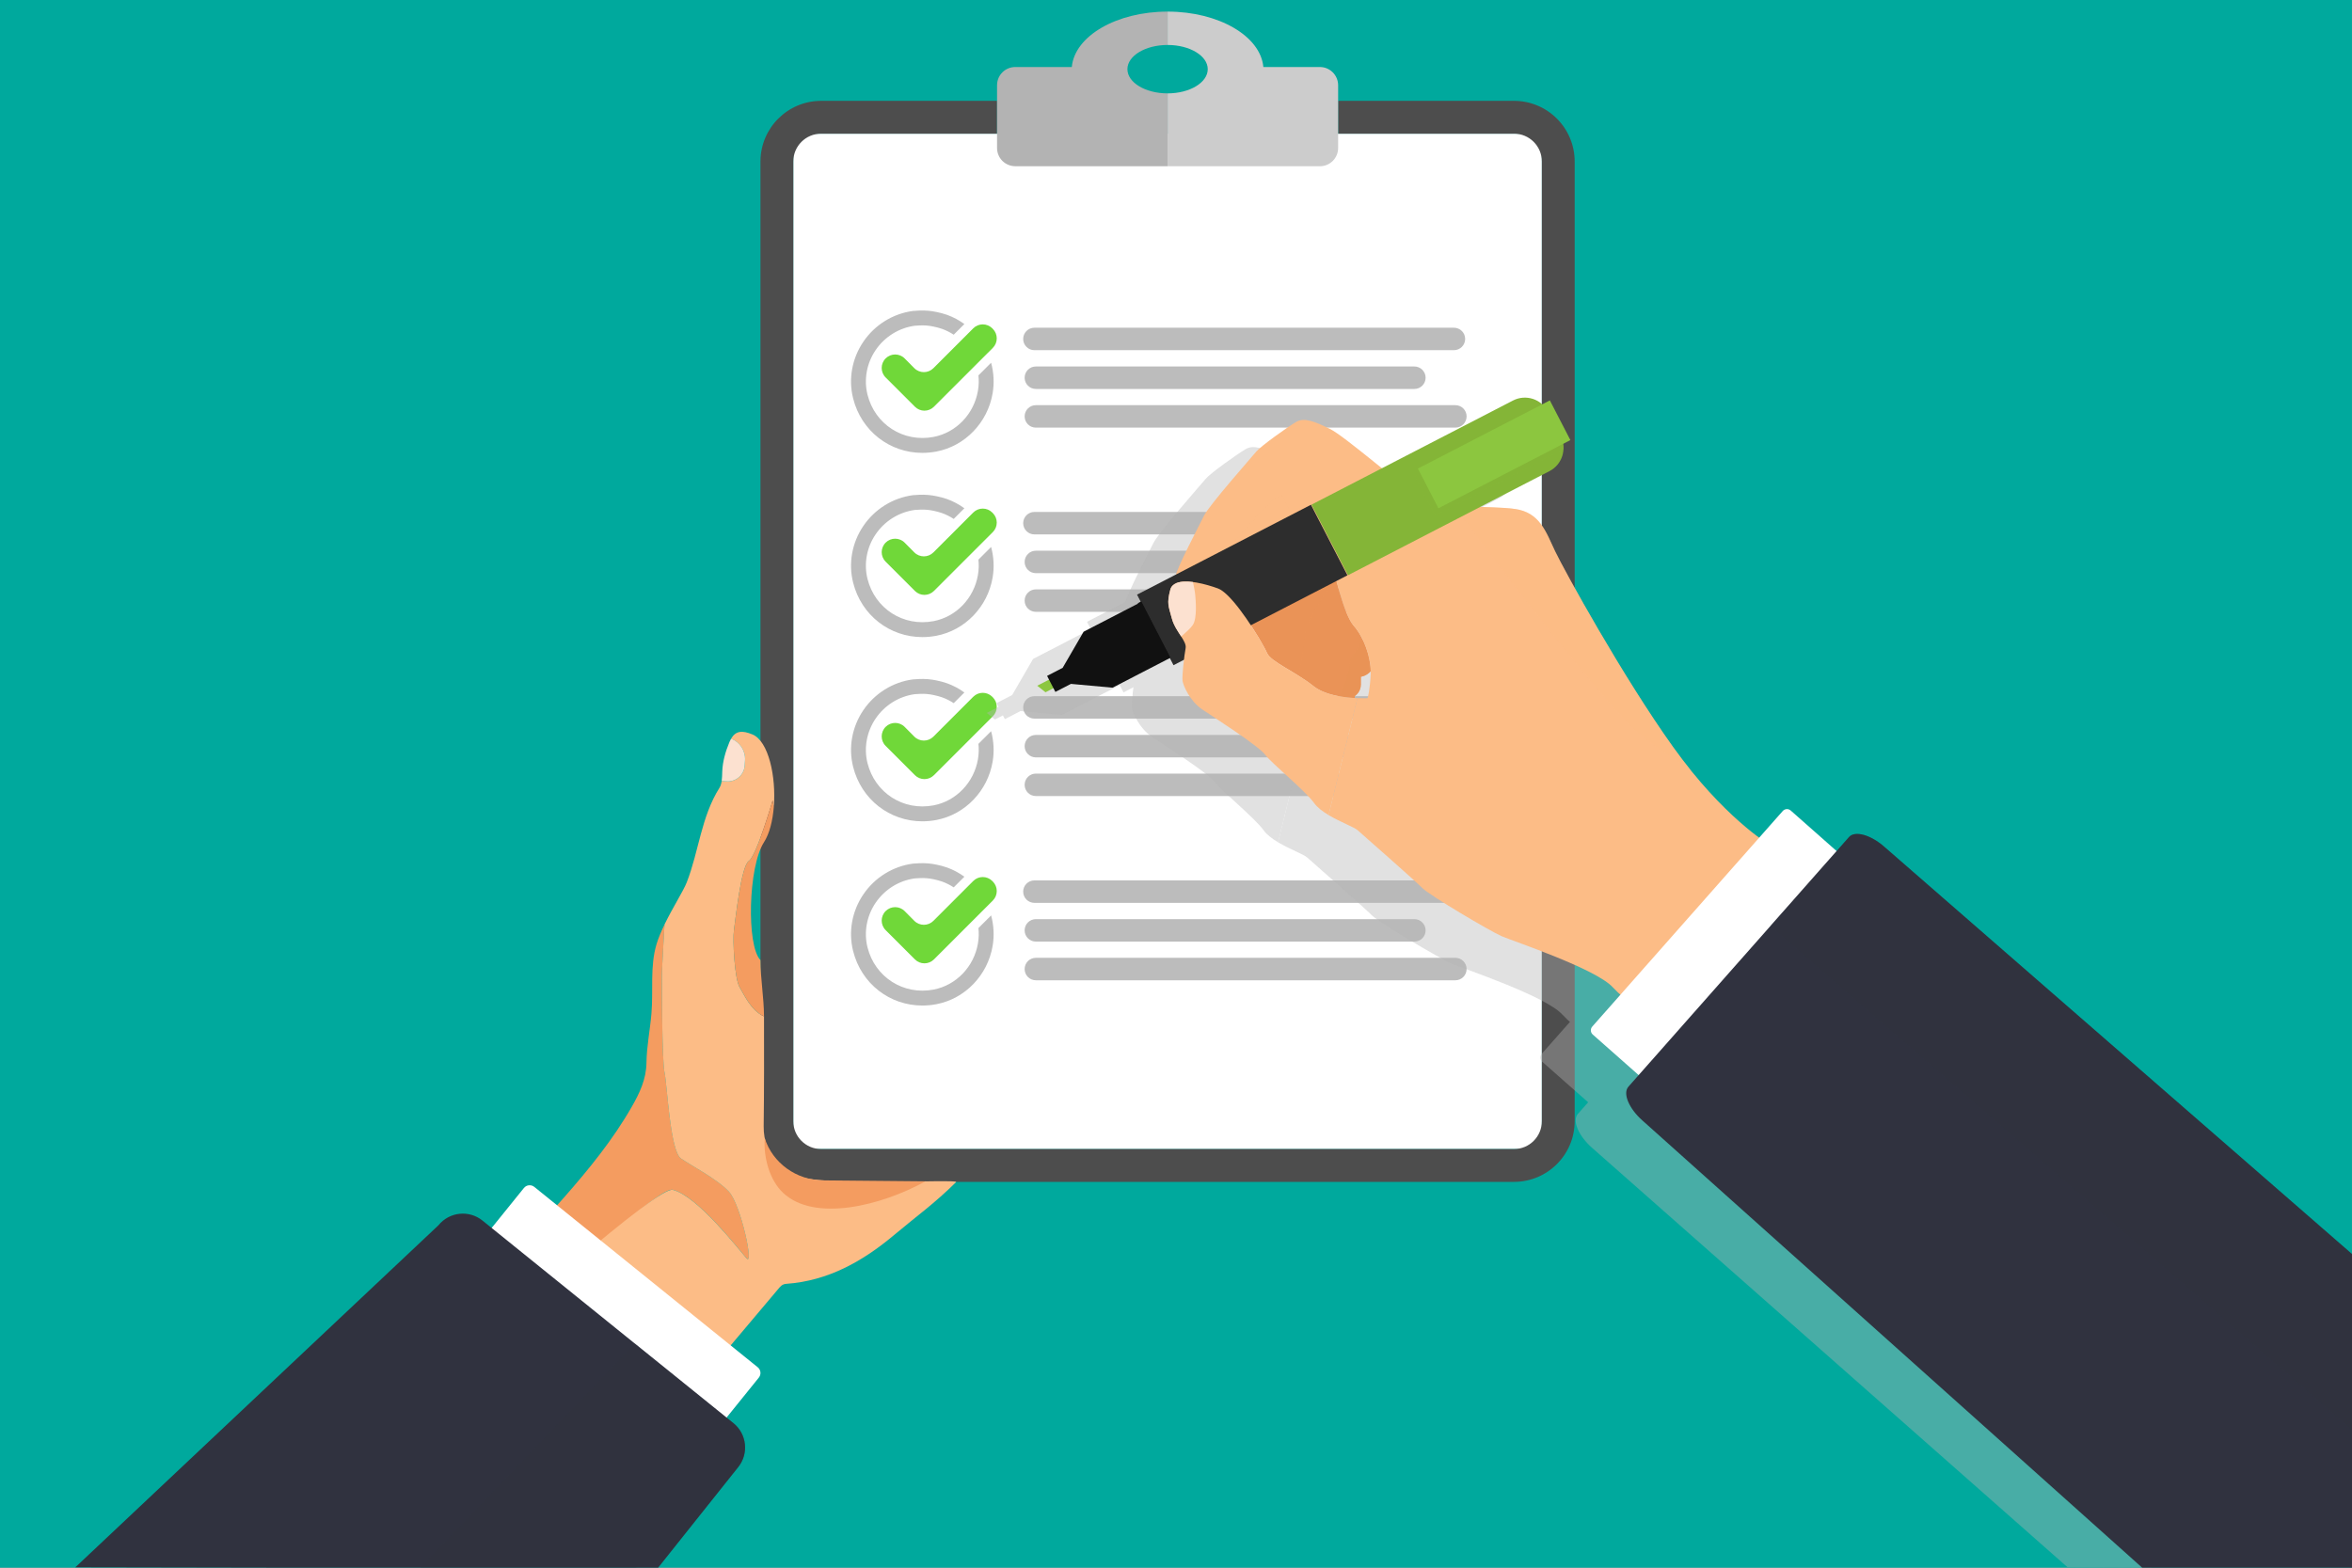<?xml version="1.0" encoding="utf-8"?>
<!-- Generator: Adobe Illustrator 25.0.0, SVG Export Plug-In . SVG Version: 6.00 Build 0)  -->
<svg xmlns="http://www.w3.org/2000/svg" xmlns:xlink="http://www.w3.org/1999/xlink" version="1.1" id="Layer_1" x="0px" y="0px" viewBox="0 0 1200 800" style="enable-background:new 0 0 1200 800;" xml:space="preserve">
<rect x="0" y="0" width="1200" height="800" fill="#808080" stroke="none"/>
<style type="text/css">
	.st0{fill:#00A99D;}
	.st1{fill:#FFFFFF;}
	.st2{fill:#BCBCBC;}
	.st3{fill:#70D839;}
	.st4{fill:#4D4D4D;}
	.st5{fill:none;}
	.st6{fill:#CCCCCC;}
	.st7{fill:#B3B3B3;}
	.st8{fill:#F49C60;}
	.st9{fill:#FCBC86;}
	.st10{fill:#FCE1D0;}
	.st11{fill:#30323F;}
	.st12{opacity:0.3;fill:#30323F;}
	.st13{opacity:0.4;}
	.st14{opacity:0.33;fill:#B3B3B3;}
	.st15{opacity:0.3;fill:#B3B3B3;}
	.st16{opacity:0.4;fill:#B3B3B3;}
	.st17{opacity:0.5;fill:#B3B3B3;}
	.st18{opacity:0.33;fill:#FCBC86;}
	.st19{fill:#EA9357;}
	.st20{opacity:0.3;fill:#EA9357;}
	.st21{opacity:0.4;fill:#EA9357;}
	.st22{opacity:0.5;fill:#FCBC86;}
	.st23{opacity:0.4;fill:#FCBC86;}
	.st24{fill:#84B537;}
	.st25{fill:#2D2D2D;}
	.st26{fill:#8CC63F;}
	.st27{fill:#111111;}
	.st28{opacity:0.8;fill:#84B537;}
</style>
<rect id="XMLID_1_" class="st0" width="1199.98" height="800"/>
<g id="XMLID_84_">
	<path id="XMLID_73_" class="st1" d="M778.21,586.36H413.19c-4.67,0-8.45-3.78-8.45-8.45V76.66c0-4.67,3.78-8.45,8.45-8.45h365.02   c4.67,0,8.45,3.78,8.45,8.45v501.26C786.66,582.58,782.88,586.36,778.21,586.36z"/>
	<g id="XMLID_21_">
		<path id="XMLID_40_" class="st2" d="M499.2,285.58c0.27,2.55,0.2,5.18-0.25,7.82c-2.02,11.9-11.11,21.37-22.64,23.57    c-15.4,2.94-29.89-6.33-33.71-21.57c-1.93-7.71-0.42-16,4.15-22.73c4.63-6.82,11.92-11.35,19.99-12.44    c0.25-0.02,1.22-0.08,2.65-0.15c2.32-0.11,4.64,0.09,6.89,0.58c1.69,0.37,3.07,0.71,4.35,1.17c2.14,0.77,4.13,1.78,5.96,2.98    l5.44-5.44c-2.7-1.96-5.66-3.55-8.82-4.69h0c-1.86-0.67-3.71-1.1-5.31-1.44c-2.9-0.63-5.88-0.88-8.85-0.75    c-1,0.05-2.76,0.13-3.26,0.2c-10.23,1.36-19.46,7.08-25.31,15.71c-5.78,8.52-7.69,19.03-5.23,28.84    c4.21,16.82,18.75,27.87,35.33,27.87c2.36,0,4.75-0.22,7.17-0.68c14.62-2.79,26.16-14.75,28.7-29.76    c0.88-5.19,0.59-10.5-0.78-15.55L499.2,285.58z"/>
		<path id="XMLID_57_" class="st2" d="M741.79,272.71H527.76c-3.16,0-5.73-2.56-5.73-5.73l0,0c0-3.16,2.56-5.73,5.73-5.73h214.04    c3.16,0,5.73,2.56,5.73,5.73v0C747.52,270.15,744.96,272.71,741.79,272.71z"/>
		<path id="XMLID_33_" class="st2" d="M742.54,312.22H528.5c-3.16,0-5.73-2.56-5.73-5.73v0c0-3.16,2.56-5.73,5.73-5.73h214.04    c3.16,0,5.73,2.56,5.73,5.73v0C748.27,309.66,745.7,312.22,742.54,312.22z"/>
		<path id="XMLID_56_" class="st2" d="M721.63,292.49H528.5c-3.16,0-5.73-2.56-5.73-5.73l0,0c0-3.16,2.56-5.73,5.73-5.73h193.12    c3.16,0,5.73,2.56,5.73,5.73l0,0C727.35,289.92,724.79,292.49,721.63,292.49z"/>
		<path id="XMLID_75_" class="st3" d="M506.26,261.55c-2.68-2.68-7.02-2.68-9.7,0c-6.72,6.73-13.51,13.52-20.34,20.35    c-2.69,2.69-7.06,2.68-9.74-0.02c-1.65-1.67-3.29-3.32-4.91-4.95c-2.67-2.69-7.01-2.7-9.7-0.03c-2.69,2.68-2.71,7.03-0.02,9.72    c4.97,4.97,9.98,9.98,14.95,14.95c2.68,2.68,7.02,2.68,9.7,0l30.04-30.03c2.69-2.69,2.68-7.03,0-9.71L506.26,261.55z"/>
	</g>
	<g id="XMLID_34_">
		<path id="XMLID_47_" class="st2" d="M499.2,379.59c0.27,2.55,0.2,5.18-0.25,7.82c-2.02,11.9-11.11,21.37-22.64,23.57    c-15.4,2.94-29.89-6.33-33.71-21.57c-1.93-7.71-0.42-16,4.15-22.73c4.63-6.82,11.92-11.35,19.99-12.44    c0.25-0.02,1.22-0.08,2.65-0.15c2.32-0.11,4.64,0.09,6.89,0.58c1.69,0.37,3.07,0.71,4.35,1.17c2.14,0.77,4.13,1.78,5.96,2.98    l5.44-5.44c-2.7-1.96-5.66-3.55-8.82-4.69h0c-1.86-0.67-3.71-1.1-5.31-1.44c-2.9-0.63-5.88-0.88-8.85-0.75    c-1,0.05-2.76,0.13-3.26,0.2c-10.23,1.36-19.46,7.08-25.31,15.71c-5.78,8.52-7.69,19.03-5.23,28.84    c4.21,16.82,18.75,27.87,35.33,27.87c2.36,0,4.75-0.22,7.17-0.68c14.62-2.79,26.16-14.75,28.7-29.76    c0.88-5.19,0.59-10.5-0.78-15.55L499.2,379.59z"/>
		<path id="XMLID_46_" class="st2" d="M741.79,366.72H527.76c-3.16,0-5.73-2.56-5.73-5.73l0,0c0-3.16,2.56-5.73,5.73-5.73h214.04    c3.16,0,5.73,2.56,5.73,5.73v0C747.52,364.16,744.96,366.72,741.79,366.72z"/>
		<path id="XMLID_45_" class="st2" d="M742.54,406.23H528.5c-3.16,0-5.73-2.56-5.73-5.73v0c0-3.16,2.56-5.73,5.73-5.73h214.04    c3.16,0,5.73,2.56,5.73,5.73v0C748.27,403.67,745.7,406.23,742.54,406.23z"/>
		<path id="XMLID_44_" class="st2" d="M721.63,386.5H528.5c-3.16,0-5.73-2.56-5.73-5.73l0,0c0-3.16,2.56-5.73,5.73-5.73h193.12    c3.16,0,5.73,2.56,5.73,5.73l0,0C727.35,383.93,724.79,386.5,721.63,386.5z"/>
		<path id="XMLID_43_" class="st3" d="M506.26,355.56c-2.68-2.68-7.02-2.68-9.7,0c-6.72,6.73-13.51,13.52-20.34,20.35    c-2.69,2.69-7.06,2.68-9.74-0.02c-1.65-1.67-3.29-3.32-4.91-4.95c-2.67-2.69-7.01-2.7-9.7-0.03c-2.69,2.68-2.71,7.03-0.02,9.72    c4.97,4.97,9.98,9.98,14.95,14.95c2.68,2.68,7.02,2.68,9.7,0l30.04-30.03c2.69-2.69,2.68-7.03,0-9.71L506.26,355.56z"/>
	</g>
	<g id="XMLID_48_">
		<path id="XMLID_67_" class="st2" d="M499.2,191.57c0.27,2.55,0.2,5.18-0.25,7.82c-2.02,11.9-11.11,21.37-22.64,23.57    c-15.4,2.94-29.89-6.33-33.71-21.57c-1.93-7.71-0.42-16,4.15-22.73c4.63-6.82,11.92-11.35,19.99-12.44    c0.25-0.02,1.22-0.08,2.65-0.15c2.32-0.11,4.64,0.09,6.89,0.58c1.69,0.37,3.07,0.71,4.35,1.17c2.14,0.77,4.13,1.78,5.96,2.98    l5.44-5.44c-2.7-1.96-5.66-3.55-8.82-4.69h0c-1.86-0.67-3.71-1.1-5.31-1.44c-2.9-0.63-5.88-0.88-8.85-0.75    c-1,0.05-2.76,0.13-3.26,0.2c-10.23,1.36-19.46,7.08-25.31,15.71c-5.78,8.52-7.69,19.03-5.23,28.84    c4.21,16.82,18.75,27.87,35.33,27.87c2.36,0,4.75-0.22,7.17-0.68c14.62-2.79,26.16-14.75,28.7-29.76    c0.88-5.19,0.59-10.5-0.78-15.55L499.2,191.57z"/>
		<path id="XMLID_60_" class="st2" d="M741.79,178.7H527.76c-3.16,0-5.73-2.56-5.73-5.73v0c0-3.16,2.56-5.73,5.73-5.73h214.04    c3.16,0,5.73,2.56,5.73,5.73v0C747.52,176.14,744.96,178.7,741.79,178.7z"/>
		<path id="XMLID_58_" class="st2" d="M742.54,218.22H528.5c-3.16,0-5.73-2.56-5.73-5.73l0,0c0-3.16,2.56-5.73,5.73-5.73h214.04    c3.16,0,5.73,2.56,5.73,5.73l0,0C748.27,215.65,745.7,218.22,742.54,218.22z"/>
		<path id="XMLID_55_" class="st2" d="M721.63,198.48H528.5c-3.16,0-5.73-2.56-5.73-5.73v0c0-3.16,2.56-5.73,5.73-5.73h193.12    c3.16,0,5.73,2.56,5.73,5.73v0C727.35,195.91,724.79,198.48,721.63,198.48z"/>
		<path id="XMLID_49_" class="st3" d="M506.26,167.54c-2.68-2.68-7.02-2.68-9.7,0c-6.72,6.73-13.51,13.52-20.34,20.35    c-2.69,2.69-7.06,2.68-9.74-0.02c-1.65-1.67-3.29-3.32-4.91-4.95c-2.67-2.69-7.01-2.7-9.7-0.03c-2.69,2.68-2.71,7.03-0.02,9.72    c4.97,4.97,9.98,9.98,14.95,14.95c2.68,2.68,7.02,2.68,9.7,0l30.04-30.03c2.69-2.69,2.68-7.03,0-9.71L506.26,167.54z"/>
	</g>
	<g id="XMLID_76_">
		<path id="XMLID_83_" class="st2" d="M499.2,473.6c0.27,2.55,0.2,5.18-0.25,7.82c-2.02,11.9-11.11,21.37-22.64,23.57    c-15.4,2.94-29.89-6.33-33.71-21.57c-1.93-7.71-0.42-16,4.15-22.73c4.63-6.82,11.92-11.35,19.99-12.44    c0.25-0.02,1.22-0.08,2.65-0.15c2.32-0.11,4.64,0.09,6.89,0.58c1.69,0.37,3.07,0.71,4.35,1.17c2.14,0.77,4.13,1.78,5.96,2.98    l5.44-5.44c-2.7-1.96-5.66-3.55-8.82-4.69h0c-1.86-0.67-3.71-1.1-5.31-1.44c-2.9-0.63-5.88-0.88-8.85-0.75    c-1,0.05-2.76,0.13-3.26,0.2c-10.23,1.36-19.46,7.08-25.31,15.71c-5.78,8.52-7.69,19.03-5.23,28.84    c4.21,16.82,18.75,27.87,35.33,27.87c2.36,0,4.75-0.22,7.17-0.68c14.62-2.79,26.16-14.75,28.7-29.76    c0.88-5.19,0.59-10.5-0.78-15.55L499.2,473.6z"/>
		<path id="XMLID_82_" class="st2" d="M741.79,460.73H527.76c-3.16,0-5.73-2.56-5.73-5.73v0c0-3.16,2.56-5.73,5.73-5.73h214.04    c3.16,0,5.73,2.56,5.73,5.73v0C747.52,458.16,744.96,460.73,741.79,460.73z"/>
		<path id="XMLID_81_" class="st2" d="M742.54,500.24H528.5c-3.16,0-5.73-2.56-5.73-5.73v0c0-3.16,2.56-5.73,5.73-5.73h214.04    c3.16,0,5.73,2.56,5.73,5.73v0C748.27,497.68,745.7,500.24,742.54,500.24z"/>
		<path id="XMLID_80_" class="st2" d="M721.63,480.5H528.5c-3.16,0-5.73-2.56-5.73-5.73l0,0c0-3.16,2.56-5.73,5.73-5.73h193.12    c3.16,0,5.73,2.56,5.73,5.73l0,0C727.35,477.94,724.79,480.5,721.63,480.5z"/>
		<path id="XMLID_79_" class="st3" d="M506.26,449.57c-2.68-2.68-7.02-2.68-9.7,0c-6.72,6.73-13.51,13.52-20.34,20.35    c-2.69,2.69-7.06,2.68-9.74-0.02c-1.65-1.67-3.29-3.32-4.91-4.95c-2.67-2.69-7.01-2.7-9.7-0.03c-2.69,2.68-2.71,7.03-0.02,9.72    c4.97,4.97,9.98,9.98,14.95,14.95c2.68,2.68,7.02,2.68,9.7,0l30.04-30.03c2.69-2.69,2.68-7.03,0-9.71L506.26,449.57z"/>
	</g>
	<path id="XMLID_28_" class="st4" d="M772.42,51.46h-89.71v16.75h89.71c7.86,0,14.24,6.37,14.24,14.24v489.68   c0,7.86-6.37,14.24-14.24,14.24H418.98c-7.86,0-14.24-6.37-14.24-14.24V82.45c0-7.86,6.37-14.24,14.24-14.24h89.71V51.46h-89.71   c-17.11,0-30.99,13.87-30.99,30.99v489.68c0,17.11,13.87,30.99,30.99,30.99h353.44c17.11,0,30.99-13.87,30.99-30.99V82.45   C803.41,65.33,789.53,51.46,772.42,51.46z"/>
	<g id="XMLID_22_">
		<path id="XMLID_31_" class="st5" d="M575.21,35.3c0,6.82,9.17,12.35,20.49,12.35V22.96C584.38,22.96,575.21,28.49,575.21,35.3z"/>
		<path id="XMLID_32_" class="st5" d="M616.19,35.3c0-6.82-9.17-12.35-20.49-12.35v24.69C607.02,47.65,616.19,42.12,616.19,35.3z"/>
		<path id="XMLID_70_" class="st6" d="M673.42,34.2h-28.85c-1.43-15.76-22.75-28.28-48.86-28.28v17.03    c11.32,0,20.49,5.53,20.49,12.35c0,6.82-9.17,12.35-20.49,12.35v37.18h77.72c5.13,0,9.29-4.16,9.29-9.29V43.5    C682.71,38.37,678.55,34.2,673.42,34.2z"/>
		<path id="XMLID_85_" class="st7" d="M575.21,35.3c0-6.82,9.17-12.35,20.49-12.35V5.92c-26.11,0-47.44,12.52-48.86,28.28h-28.85    c-5.13,0-9.29,4.16-9.29,9.29v32.04c0,5.13,4.16,9.29,9.29,9.29h77.72V47.65C584.38,47.65,575.21,42.12,575.21,35.3z"/>
	</g>
</g>
<g id="XMLID_92_">
	<path id="XMLID_106_" class="st8" d="M343.29,607.16c12.62,3.15,33.72,30.57,37.61,34.94c3.88,4.37-2.91-27.42-8.98-33.97   c-6.07-6.55-18.92-13.1-24.5-16.98c-5.58-3.88-7.04-38.09-8.36-43.84c-1.32-5.75-1.35-45.45-1.35-49.33   c0-3.88,1.35-26.25,1.35-26.25c-1.65,3.39-3.11,6.82-4.08,10.04c-3.44,11.38-1.6,23.72-2.62,35.56c-0.71,8.32-2.42,16.6-2.53,24.92   c-0.11,8.49-3.51,15.56-7.46,22.47c-9.64,16.88-21.87,31.86-34.66,46.43c-23.36,26.61-49.44,50.41-75.78,73.95   c-1.95,1.74-2.34,3.53-2.32,5.87c0.07,8.2,0.26,16.41-0.08,24.59c-0.18,4.39,1.16,5.61,5.58,5.58c1.16-0.01,2.31-0.01,3.47-0.02   C260.42,678.52,334.31,604.91,343.29,607.16z"/>
	<path id="XMLID_104_" class="st9" d="M414.6,601.83c-14.8-1.78-25.16-12.14-24.97-27.1c0.24-18.7,0.21-37.4,0.17-56.1   c-6.71-2.77-10.64-12.01-12.43-14.82c-2.55-4-3.64-24.02-2.91-29.11s3.64-32.75,7.57-35.3c3.93-2.55,12.17-30.93,12.17-30.93   s0.22,1.2,0.6,3.35c1.25-15.52-2.68-33.61-10.88-37.02c-5.18-2.16-8.56-1.93-10.91,2.15c4.44,1.7,7.45,6.14,7.11,11.13l-0.17,2.61   c-0.32,4.77-4.44,8.38-9.21,8.06l-2.54-0.17c-0.18,1.26-0.5,2.45-1.11,3.42c-9.35,14.82-10.52,32.38-16.69,48.22   c-1.71,4.4-7.15,12.87-11.36,21.53c0,0-1.35,22.37-1.35,26.25c0,3.88,0.03,43.58,1.35,49.33c1.32,5.75,2.78,39.95,8.36,43.84   c5.58,3.88,18.44,10.43,24.5,16.98c6.07,6.55,12.86,38.33,8.98,33.97c-3.88-4.37-24.99-31.78-37.61-34.94   c-7.53-1.88-83.82,65.06-132.95,111.87v32.36h112.19c11.63-15.96,23.34-32.74,24.63-34.29c16.45-19.73,33.08-39.31,49.61-58.97   c1.21-1.44,2.17-2.85,4.37-3c21.39-1.5,39.08-11.51,55.01-24.88c11.94-10.02,20.68-16.12,31.78-27.14   C485.5,601.83,437.89,604.62,414.6,601.83z"/>
	<path id="XMLID_102_" class="st8" d="M382.03,439.39c-3.93,2.55-6.84,30.21-7.57,35.3s0.36,25.11,2.91,29.11   c1.79,2.81,5.72,12.06,12.43,14.82c-0.02-9.23-1.81-19.44-1.81-28.67c-7.19-7.39-6.25-47.65,1.77-60.11   c2.82-4.38,4.47-10.94,5.04-18.04c-0.38-2.15-0.6-3.35-0.6-3.35S385.96,436.84,382.03,439.39z"/>
	<path id="XMLID_100_" class="st10" d="M379.95,390.67l0.17-2.61c0.33-4.99-2.68-9.43-7.11-11.13c-0.3,0.52-0.59,1.11-0.86,1.76   c-1.99,4.84-3.46,9.79-3.66,15.1c-0.06,1.53-0.06,3.21-0.28,4.77l2.54,0.17C375.51,399.04,379.64,395.44,379.95,390.67z"/>
	<path id="XMLID_109_" class="st8" d="M390.19,580.9c-0.74,9.74,2.49,21.4,9.37,27.84c16.06,15.05,50.03,6.56,72.62-5.9l-52.04-0.48   C406.32,602.36,394.18,593.39,390.19,580.9z"/>
	<g id="XMLID_74_">
		<path id="XMLID_91_" class="st1" d="M246.12,632.48l119.85,96.77L387.16,703c1.3-1.61,1.05-3.98-0.56-5.28l-114.01-92.05    c-1.61-1.3-3.98-1.05-5.28,0.56L246.12,632.48z"/>
		<path id="XMLID_7_" class="st11" d="M374.21,726.25L246.17,622.87c-6.87-5.55-16.93-4.47-22.48,2.4L38.43,799.81L145.1,800h190.69    l40.81-51.27C382.15,741.86,381.08,731.79,374.21,726.25z"/>
		<path id="XMLID_78_" class="st12" d="M374.21,726.25l-50.34-40.65L214.31,800h109.86l14.38-3.99l38.06-47.29    C382.15,741.86,381.08,731.79,374.21,726.25z"/>
	</g>
</g>
<g id="XMLID_18_" class="st13">
	<path id="XMLID_41_" class="st14" d="M608.82,327.68c5.73,8,10.83,16.96,11.85,19.43c1.84,4.45,14.64,9.64,23.69,16.87   c5.59,4.46,14.82,5.77,21.06,6.12c0.04-0.67,0.04-1.05,0.04-1.05s3.08-1.88,3.08-5.86c0-3.98,0-3.98,0-3.98s2.68-0.21,5.03-2.81   c-0.11-7.61-3.56-17.37-8.64-23.15c-5.34-6.07-9.73-27.43-12.19-34.8c-2.46-7.37-3.19-8.24-8.85-11.79s-5.51-4.92-5.51-4.92   s-11.61,7.93-14.7,9.7c-0.28,0.16-0.58,0.38-0.9,0.64c-3.81,8.64-7.14,16.47-7.59,18.34C614.58,313,611.52,320.54,608.82,327.68z"/>
	<path id="XMLID_39_" class="st15" d="M664.93,333.25c-3.57-4.06-6.71-14.94-9.14-23.91c-1.92,2.4-4.03,5.2-6.28,8.63   c-4.23,6.43-7.07,12.17-8.87,16.19c-0.33,3.73-0.97,9.15-2.31,15.6c-0.7,3.36-1.3,6.26-1.87,8.76c2.71,1.69,5.45,3.5,7.9,5.46   c5.59,4.46,14.82,5.77,21.06,6.12c0.04-0.67,0.04-1.05,0.04-1.05s3.08-1.88,3.08-5.86c0-3.98,0-3.98,0-3.98s2.68-0.21,5.03-2.81   C673.46,348.79,670.01,339.02,664.93,333.25z"/>
	<path id="XMLID_38_" class="st16" d="M669.51,340.36c-2.09,3.27-4.19,6.54-6.28,9.82c-0.35,2.72-1,6.4-2.36,10.6   c-1.27,3.91-2.57,6.51-3.53,8.38c2.89,0.54,5.7,0.81,8.09,0.94c0.04-0.67,0.04-1.05,0.04-1.05s3.08-1.88,3.08-5.86   c0-3.98,0-3.98,0-3.98s2.68-0.21,5.03-2.81C673.5,351.4,671.98,345.48,669.51,340.36z"/>
	<path id="XMLID_37_" class="st7" d="M876.58,444.66c0,0-23.06-13.72-48.73-49.58c-25.67-35.86-55.55-90.14-60.2-99.89   c-4.64-9.75-7.71-19.81-20.55-21.59c-12.84-1.78-37.98,0.08-47.86-5.73c-9.88-5.81-38.6-31.27-46.55-35.15   c-7.95-3.88-13.07-5.86-17.03-3.59c-3.97,2.27-18.18,12.39-20.53,15.25c-2.34,2.86-23.95,27.27-26.6,32.65   c-2.66,5.38-13.75,26.48-14.43,30.61c-0.13,0.81,0,2.17,0.39,3.78c5.12-2.09,14.92,0.49,21.13,2.75c1.43,0.52,3.08,1.75,4.83,3.43   c7.2-5.95,11.48-12.32,12.67-13.74c1.6-1.91,7.48-10.66,10.56-12.42c3.09-1.77,14.7-9.7,14.7-9.7s-0.15,1.37,5.51,4.92   c5.66,3.55,6.39,4.42,8.85,11.79c2.46,7.37,6.84,28.73,12.19,34.8c5.34,6.07,8.89,16.56,8.64,24.31c-0.25,7.75-1.57,12.6-1.57,12.6   s-2.08,0.12-5.19,0l-14.75,59.65c5.99,3.57,13.08,6.16,14.84,7.74c2.63,2.35,29.43,25.87,33.05,29.54   c3.62,3.66,34.44,21.95,40.5,24.57c6.06,2.62,48.25,16.63,56.74,26.16c8.5,9.53,88.55,74.19,87.52,71.97   C883.69,587.56,876.58,444.66,876.58,444.66z"/>
	<path id="XMLID_36_" class="st17" d="M603.61,290.29c-4.59,3.87-11.86,21.1-11.47,22.71c4.71,1.36,6.57,2.92,8.32,4.6   c7.2-5.95,11.48-12.32,12.67-13.74c1.6-1.91,7.48-10.66,10.56-12.42c2.62-1.5,12.12-7.94,14.7-9.7c-3.76-5.67-7.08-7.07-8.82-13.47   C627.46,260.54,609.94,284.95,603.61,290.29z"/>
	<path id="XMLID_35_" class="st16" d="M767.66,295.19c-4.64-9.75-7.71-19.81-20.55-21.59c-11.66-1.62-33.47-0.23-44.77-4.32   c1.48,1.28,3.02,2.42,4.44,3.09c5.14,2.44,11.78,1.92,17.58,10.54s66.81,88.72,86.17,105.41c6.11,5.27,15.77,11.83,26.12,18.35   c-2.87-3.57-5.81-7.43-8.79-11.59C802.18,359.21,772.3,304.94,767.66,295.19z"/>
	<g id="XMLID_19_">
		<polygon id="XMLID_20_" class="st7" points="527.1,336.25 516.41,354.68 508.46,358.79 509.45,360.7 503.44,363.81 507.66,367.15     511.71,365.06 512.69,366.98 520.64,362.87 541.86,364.81 571.3,349.59 556.53,321.03   "/>
		<path id="XMLID_29_" class="st7" d="M775.54,238.75l-10.47-20.26l-3.74,1.94c-3.96-3.76-10.02-4.8-15.15-2.15l-102.8,53.14    L554.6,317.3l18.62,36.02l88.77-45.89l102.8-53.14c5.13-2.65,7.78-8.2,7-13.6L775.54,238.75z"/>
	</g>
	<path id="XMLID_26_" class="st7" d="M644.36,363.98c-9.05-7.23-21.85-12.42-23.69-16.87c-1.52-3.66-12.02-21.64-20.22-29.51   c-1.75-1.68-3.4-2.91-4.83-3.43c-6.21-2.26-16.01-4.84-21.13-2.75c-1.59,0.65-2.73,1.74-3.17,3.43c-1.87,7.16-0.9,8.24,0.83,14.74   c1.73,6.5,7.69,11.4,6.99,15.08c-0.7,3.68-1.93,14.21-1.57,16.69c0.37,2.48,3.76,10.25,9.91,14.46s28.56,18.41,32.24,23.21   c3.68,4.8,20.12,17.98,25.05,24.75c1.64,2.25,4.34,4.26,7.31,6.03l14.75-59.65C660.64,369.93,650.39,368.79,644.36,363.98z"/>
	<path id="XMLID_25_" class="st7" d="M584.06,317.54c-0.12-1.51-0.66-4.27-1.16-6.65c-3.23-0.41-6.24-0.36-8.41,0.52   c-1.58,0.65-2.73,1.74-3.17,3.43c-1.87,7.16-0.9,8.24,0.83,14.74c0.92,3.47,3.05,6.48,4.73,9.1c2.5-2.12,4.95-4.37,5.92-5.83   c1.22-1.83,1.57-5.15,1.6-8.32C584.41,321.69,584.17,318.97,584.06,317.54z"/>
	<path id="XMLID_89_" class="st7" d="M1054.9,549.12L935.67,446.04c-6.97-6.16-15.05-8.41-18.04-5.03l-6.35,7.18l-23.42-20.69   c-1.19-1.05-3.01-0.94-4.06,0.25l-97.19,110.01c-1.05,1.19-0.94,3.01,0.25,4.06l23.42,20.69l-5.24,5.93   c-2.99,3.38,0.24,11.12,7.21,17.28l242.64,214.09l42.74,0.19L1054.9,549.12z"/>
</g>
<g id="XMLID_2_">
	<path id="XMLID_105_" class="st18" d="M634.59,313.8c5.73,8,10.83,16.96,11.85,19.43c1.84,4.45,14.64,9.64,23.69,16.87   c5.59,4.46,14.82,5.77,21.06,6.12c0.04-0.67,0.04-1.05,0.04-1.05s3.08-1.88,3.08-5.86c0-3.98,0-3.98,0-3.98s2.68-0.21,5.03-2.81   c-0.11-7.61-3.56-17.37-8.64-23.15c-5.34-6.07-9.73-27.43-12.19-34.8c-2.46-7.37-3.19-8.24-8.85-11.79s-5.51-4.92-5.51-4.92   s-11.61,7.93-14.7,9.7c-0.28,0.16-0.58,0.38-0.9,0.64c-3.81,8.64-7.14,16.47-7.59,18.34C640.35,299.12,637.29,306.65,634.59,313.8z   "/>
	<path id="XMLID_97_" class="st19" d="M634.59,313.8c5.73,8,10.83,16.96,11.85,19.43c1.84,4.45,14.64,9.64,23.69,16.87   c5.59,4.46,14.82,5.77,21.06,6.12c0.04-0.67,0.04-1.05,0.04-1.05s3.08-1.88,3.08-5.86c0-3.98,0-3.98,0-3.98s2.68-0.21,5.03-2.81   c-0.11-7.61-3.56-17.37-8.64-23.15c-5.34-6.07-9.73-27.43-12.19-34.8c-2.46-7.37-3.19-8.24-8.85-11.79s-5.51-4.92-5.51-4.92   s-11.61,7.93-14.7,9.7c-0.28,0.16-0.58,0.38-0.9,0.64c-3.81,8.64-7.14,16.47-7.59,18.34C640.35,299.12,637.29,306.65,634.59,313.8z   "/>
	<path id="XMLID_50_" class="st20" d="M690.7,319.37c-3.57-4.06-6.71-14.94-9.14-23.91c-1.92,2.4-4.03,5.2-6.28,8.63   c-4.23,6.43-7.07,12.17-8.87,16.19c-0.33,3.73-0.97,9.15-2.31,15.6c-0.7,3.36-1.3,6.26-1.87,8.76c2.71,1.69,5.45,3.5,7.9,5.46   c5.59,4.46,14.82,5.77,21.06,6.12c0.04-0.67,0.04-1.05,0.04-1.05s3.08-1.88,3.08-5.86c0-3.98,0-3.98,0-3.98s2.68-0.21,5.03-2.81   C699.23,334.91,695.78,325.14,690.7,319.37z"/>
	<path id="XMLID_52_" class="st21" d="M695.28,326.48c-2.09,3.27-4.19,6.54-6.28,9.82c-0.35,2.72-1,6.4-2.36,10.6   c-1.27,3.91-2.57,6.51-3.53,8.38c2.89,0.54,5.7,0.81,8.09,0.94c0.04-0.67,0.04-1.05,0.04-1.05s3.08-1.88,3.08-5.86   c0-3.98,0-3.98,0-3.98s2.68-0.21,5.03-2.81C699.27,337.52,697.75,331.6,695.28,326.48z"/>
	<path id="XMLID_72_" class="st9" d="M902.35,430.78c0,0-23.06-13.72-48.73-49.58c-25.67-35.86-55.55-90.14-60.2-99.89   c-4.64-9.75-7.71-19.81-20.55-21.59c-12.84-1.78-37.98,0.08-47.86-5.73c-9.88-5.81-38.6-31.27-46.55-35.15   c-7.95-3.88-13.07-5.86-17.03-3.59c-3.97,2.27-18.18,12.39-20.53,15.25c-2.34,2.86-23.95,27.27-26.6,32.65   c-2.66,5.38-13.75,26.48-14.43,30.61c-0.13,0.81,0,2.17,0.39,3.78c5.12-2.09,14.92,0.49,21.13,2.75c1.43,0.52,3.08,1.75,4.83,3.43   c7.2-5.95,11.48-12.32,12.67-13.74c1.6-1.91,7.48-10.66,10.56-12.42c3.09-1.77,14.7-9.7,14.7-9.7s-0.15,1.37,5.51,4.92   c5.66,3.55,6.39,4.42,8.85,11.79c2.46,7.37,6.84,28.73,12.19,34.8c5.34,6.07,8.89,16.56,8.64,24.31c-0.25,7.75-1.57,12.6-1.57,12.6   s-2.08,0.12-5.19,0l-14.75,59.65c5.99,3.57,13.08,6.16,14.84,7.74c2.63,2.35,29.43,25.87,33.05,29.54   c3.62,3.66,34.44,21.95,40.5,24.57c6.06,2.62,48.25,16.63,56.74,26.16c8.5,9.53,88.55,74.19,87.52,71.97   C909.46,573.68,902.35,430.78,902.35,430.78z"/>
	<path id="XMLID_103_" class="st22" d="M629.37,276.41c-4.59,3.87-11.86,21.1-11.47,22.71c4.71,1.36,6.57,2.92,8.32,4.6   c7.2-5.95,11.48-12.32,12.67-13.74c1.6-1.91,7.48-10.66,10.56-12.42c2.62-1.5,12.12-7.94,14.7-9.7c-3.76-5.67-7.08-7.07-8.82-13.47   C653.23,246.66,635.71,271.07,629.37,276.41z"/>
	<path id="XMLID_99_" class="st23" d="M793.42,281.31c-4.64-9.75-7.71-19.81-20.55-21.59c-11.66-1.62-33.47-0.23-44.77-4.32   c1.48,1.28,3.02,2.42,4.44,3.09c5.14,2.44,11.78,1.92,17.58,10.54s66.81,88.72,86.17,105.41c6.11,5.27,15.77,11.83,26.12,18.35   c-2.87-3.57-5.81-7.43-8.79-11.59C827.95,345.33,798.06,291.05,793.42,281.31z"/>
	<g id="XMLID_63_">
		<path id="XMLID_65_" class="st24" d="M790.56,240.41c6.48-3.35,9.01-11.31,5.66-17.79l-6.5-12.57    c-3.35-6.48-11.31-9.01-17.79-5.66l-102.8,53.14l18.62,36.02L790.56,240.41z"/>
		
			<rect id="XMLID_66_" x="584.1" y="278.21" transform="matrix(0.888 -0.459 0.459 0.888 -66.261 324.498)" class="st25" width="99.93" height="40.55"/>
		<polygon id="XMLID_62_" class="st26" points="533.43,353.27 529.2,349.93 536.8,346 539.05,350.36   "/>
		<polygon id="XMLID_68_" class="st27" points="597.06,335.71 582.3,307.15 552.86,322.37 542.17,340.8 534.23,344.91     538.46,353.09 546.4,348.99 567.63,350.93   "/>
		<path id="XMLID_71_" class="st28" d="M797.68,229.24c0.1-2.22-0.37-4.5-1.46-6.61l-6.5-12.57c-0.33-0.64-0.71-1.24-1.12-1.8    l-66.91,34.59l10.47,20.26L797.68,229.24z"/>
		
			<rect id="XMLID_64_" x="750.99" y="194.24" transform="matrix(0.459 0.888 -0.888 0.459 618.521 -551.713)" class="st26" width="22.81" height="75.81"/>
		
			<rect id="XMLID_69_" x="572.73" y="320.9" transform="matrix(0.459 0.888 -0.888 0.459 604.36 -348.982)" class="st27" width="32.15" height="1.97"/>
	</g>
	<path id="XMLID_61_" class="st9" d="M670.13,350.09c-9.05-7.23-21.85-12.42-23.69-16.87c-1.52-3.66-12.02-21.64-20.22-29.51   c-1.75-1.68-3.4-2.91-4.83-3.43c-6.21-2.26-16.01-4.84-21.13-2.75c-1.59,0.65-2.73,1.74-3.17,3.43c-1.87,7.16-0.9,8.24,0.83,14.74   c1.73,6.5,7.69,11.4,6.99,15.08c-0.7,3.68-1.93,14.21-1.57,16.69c0.37,2.48,3.76,10.25,9.91,14.46   c6.15,4.2,28.56,18.41,32.24,23.21c3.68,4.8,20.12,17.98,25.05,24.75c1.64,2.25,4.34,4.26,7.31,6.03l14.75-59.65   C686.4,356.05,676.15,354.91,670.13,350.09z"/>
	<path id="XMLID_96_" class="st10" d="M609.82,303.66c-0.12-1.51-0.66-4.27-1.16-6.65c-3.23-0.41-6.24-0.36-8.41,0.52   c-1.58,0.65-2.73,1.74-3.17,3.43c-1.87,7.16-0.9,8.24,0.83,14.74c0.92,3.47,3.05,6.48,4.73,9.1c2.5-2.12,4.95-4.37,5.92-5.83   c1.22-1.83,1.57-5.15,1.6-8.32C610.18,307.81,609.94,305.09,609.82,303.66z"/>
	<g id="XMLID_51_">
		<g id="XMLID_53_">
			<g id="XMLID_54_">
				<path id="XMLID_59_" class="st1" d="M960.54,455.06l-101,114.32l-46.91-41.45c-1.19-1.05-1.3-2.87-0.25-4.06l97.19-110.01      c1.05-1.19,2.87-1.3,4.06-0.25L960.54,455.06z"/>
				<path id="XMLID_90_" class="st11" d="M1204.97,644.24L961.43,432.16c-6.97-6.16-15.05-8.41-18.04-5.03L830.81,554.56      c-2.99,3.38,0.24,11.12,7.21,17.28L1092.94,800h112.02V644.24z"/>
				<path id="XMLID_95_" class="st12" d="M1200,640.21L961.43,432.16c-6.97-6.16-15.05-8.41-18.04-5.03l-40.14,45.43l298.05,258.26      L1200,640.21z"/>
			</g>
		</g>
	</g>
</g>
</svg>
